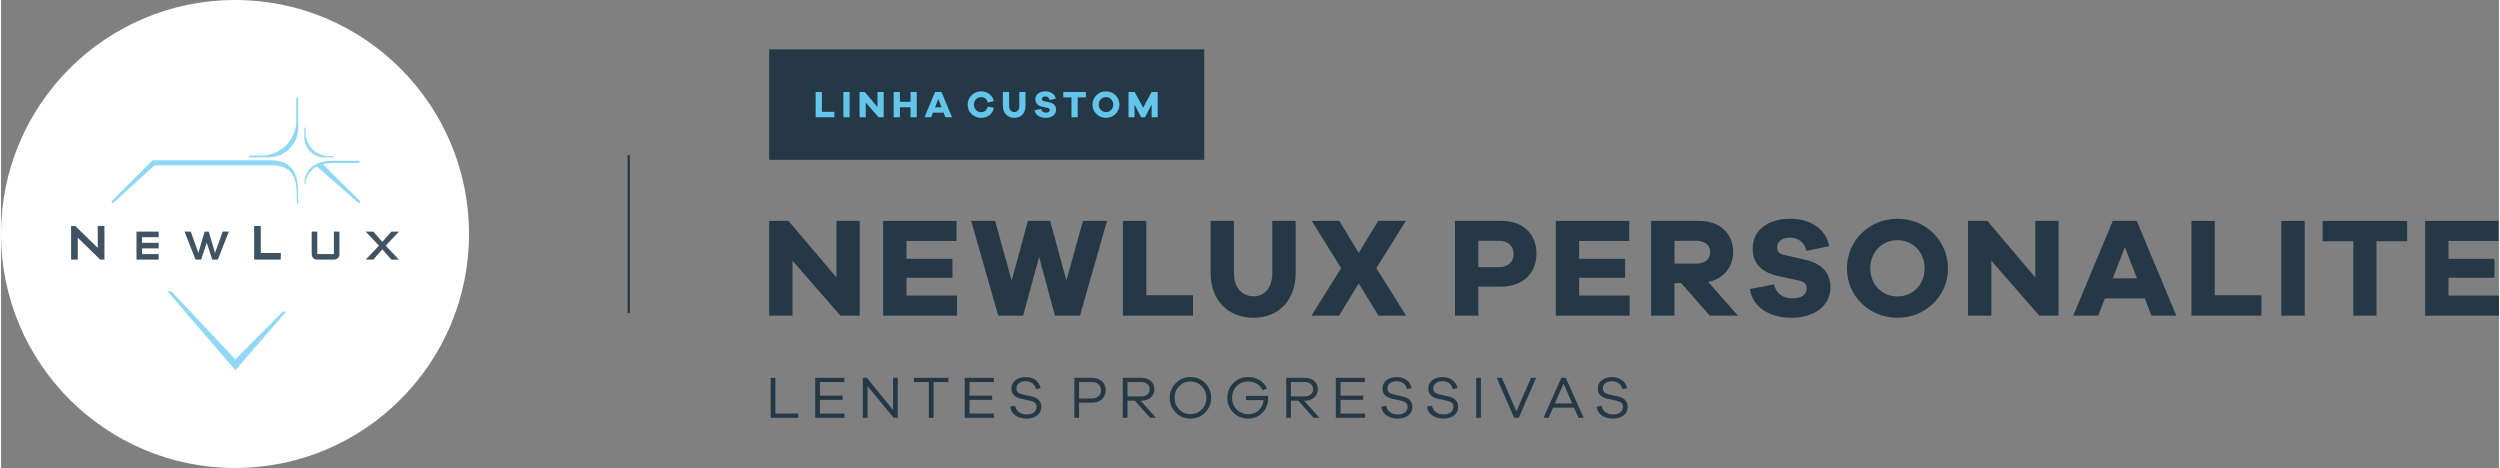 <?xml version="1.0" encoding="UTF-8"?>
<!DOCTYPE svg PUBLIC "-//W3C//DTD SVG 1.1//EN" "http://www.w3.org/Graphics/SVG/1.1/DTD/svg11.dtd">
<!-- Creator: CorelDRAW -->
<svg xmlns="http://www.w3.org/2000/svg" xml:space="preserve" width="2596px" height="486px" version="1.1" style="shape-rendering:geometricPrecision; text-rendering:geometricPrecision; image-rendering:optimizeQuality; fill-rule:evenodd; clip-rule:evenodd"
viewBox="0 0 524.48 98.27"
 xmlns:xlink="http://www.w3.org/1999/xlink"
 xmlns:xodm="http://www.corel.com/coreldraw/odm/2003">
 <rect x="0" y="0" width="524.48" height="98.27" fill="#808080" stroke="none"/>
 <defs>
  <style type="text/css">
   <![CDATA[
    .str0 {stroke:#253846;stroke-width:0.48;stroke-miterlimit:22.926}
    .fil0 {fill:none}
    .fil3 {fill:#91D8F7}
    .fil2 {fill:#405363}
    .fil5 {fill:#253846}
    .fil1 {fill:white}
    .fil4 {fill:#253846;fill-rule:nonzero}
    .fil6 {fill:#63C5EA;fill-rule:nonzero}
   ]]>
  </style>
 </defs>
 <g id="Layer_x0020_1">
  <line class="fil0 str0" x1="131.8" y1="65.73" x2="131.8" y2= "32.54" />
  <g id="_1614754845008">
   <circle class="fil1" cx="49.13" cy="49.13" r="49.13"/>
   <g>
    <path class="fil2" d="M21.71 54.51l-0.88 0 -4.72 -4.6 0 4.6 -1.4 0 0 -7.06 0.87 0 4.73 4.6 0 -4.6 1.4 0 0 7.06zm37.02 0l-5.59 0 0 -7.06 1.4 0 0 5.66 4.19 0 0 1.4zm-25.63 0l-4.66 0 0 -5.88 4.66 0 0 1.17 -3.49 0 0 1.18 3.49 0 0 1.18 -3.49 0 0 1.18 3.49 0 0 1.17zm14.74 -5.88l-2.33 5.88 -0.59 0 -0.57 0 -1.16 -3.53 -1.18 3.53 -1.16 0 -2.33 -5.88 1.32 0 1.59 4.47 1.32 -4.47 0.87 0 1.31 4.47 1.61 -4.47 1.3 0zm22.05 5.88l-3.49 0c-0.35,0 -0.63,-0.11 -0.85,-0.33 -0.21,-0.23 -0.32,-0.51 -0.32,-0.84l0 -4.71 1.17 0 0 4.71 3.49 0 0 -4.71 1.16 0 0 4.71c0,0.33 -0.1,0.61 -0.31,0.83 -0.2,0.23 -0.49,0.34 -0.85,0.34zm13.66 0l-1.59 0 -1.9 -2.16 -1.89 2.16 -1.61 0 2.8 -2.93 -2.8 -2.95 1.61 0 1.89 2.16 1.9 -2.16 1.59 0 -2.78 2.95 2.78 2.93z"/>
    <path class="fil3" d="M59.87 65.44l-10.67 12.29 -14.23 -16.54 0.81 0 13.42 14.26 9.93 -10.01 0.74 0zm10.02 -32.41l-2.04 0c-2.3,0 -4.17,-1.87 -4.17,-4.16l0 -2.08 0.28 0 0 1.06c0,2.72 2.22,4.94 4.93,4.94l1 0 0 0.24zm-17.85 0l4.17 0c3.41,0 6.19,-2.78 6.19,-6.19l0 -6.3 -0.41 0 0 4.79c0,4.04 -3.3,7.33 -7.33,7.33l-2.62 0 0 0.37zm23.44 9.3l-7.89 -7.85c0.75,-0.19 1.61,-0.28 2.62,-0.26l5.05 0 0 -0.46 -5.4 0c-3.93,-0.06 -6.09,1.75 -6.18,4.79l0.24 0c0.23,-1.63 0.97,-2.88 2.4,-3.61l8.78 7.73 0.38 -0.34zm-52.02 0.38l-0.29 -0.43 8.66 -8.63 24.42 0c4.35,-0.09 6.02,2.06 6.15,6.48l0 2.62 -0.29 0c0,-4.5 0.01,-8.35 -6.11,-8.04l-23.73 0 -8.81 8z"/>
   </g>
  </g>
  <g id="_1614754821104">
   <polygon class="fil4" points="180.29,46.38 175.41,46.38 175.41,58.26 165.34,46.38 161.28,46.38 161.28,66.28 166.18,66.28 166.18,54.75 176.25,66.28 180.29,66.28 "/>
   <polygon id="_1" class="fil4" points="200.71,62.06 190.11,62.06 190.11,58.32 199.76,58.32 199.76,54.34 190.11,54.34 190.11,50.59 200.62,50.59 200.62,46.38 185.21,46.38 185.21,66.28 200.71,66.28 "/>
   <polygon id="_2" class="fil4" points="232.22,46.38 227.17,46.38 223.69,58.91 220.28,46.38 215.61,46.38 212.2,58.91 208.72,46.38 203.7,46.38 209.38,66.28 214.6,66.28 217.96,53.98 221.29,66.28 226.54,66.28 "/>
   <polygon id="_3" class="fil4" points="250.27,62 240.47,62 240.47,46.38 235.56,46.38 235.56,66.28 250.27,66.28 "/>
   <path id="_4" class="fil4" d="M271.82 46.38l-4.9 0 0 10.93c0,3.03 -1.57,4.9 -3.92,4.9 -2.49,0 -4.13,-1.87 -4.13,-4.9l0 -10.93 -4.9 0 0 10.93c0,5.7 3.62,9.41 9.03,9.41 5.29,0 8.82,-3.71 8.82,-9.41l0 -10.93z"/>
   <polygon id="_5" class="fil4" points="289.22,66.28 295.01,66.28 288.77,56.3 294.95,46.38 289.16,46.38 285.06,53.09 280.99,46.38 275.2,46.38 281.38,56.3 275.14,66.28 280.93,66.28 285.06,59.51 "/>
   <path id="_6" class="fil4" d="M305.28 46.38l0 19.9 4.9 0 0 -6.09 4.69 0c4.61,0 7.52,-2.76 7.52,-6.95 0,-4.1 -2.82,-6.86 -7.31,-6.86l-9.8 0zm4.9 9.71l0 -5.53 4.34 0c1.9,0 3.06,1.13 3.06,2.74 0,1.69 -1.16,2.79 -3.06,2.79l-4.34 0z"/>
   <polygon id="_7" class="fil4" points="341.95,62.06 331.35,62.06 331.35,58.32 341,58.32 341,54.34 331.35,54.34 331.35,50.59 341.86,50.59 341.86,46.38 326.45,46.38 326.45,66.28 341.95,66.28 "/>
   <path id="_8" class="fil4" d="M364.7 66.28l-6.24 -7.07c3.21,-0.71 5.23,-3.06 5.23,-6.33 0,-3.89 -2.86,-6.5 -7.16,-6.5l-10.07 0 0 19.9 4.9 0 0 -6.83 1.42 0 6 6.83 5.92 0zm-13.34 -10.93l0 -4.79 4.63 0c1.76,0 2.88,0.96 2.88,2.38 0,1.46 -1.12,2.41 -2.88,2.41l-4.63 0z"/>
   <path id="_9" class="fil4" d="M375.65 45.93c-4.67,0 -7.87,2.41 -7.87,6.27 0,3.62 2.49,5.11 5.34,5.76l4.16 0.89c1.43,0.3 1.84,0.86 1.84,1.75 0,1.22 -1.1,2.05 -2.94,2.05 -1.99,0 -3.41,-0.89 -3.92,-2.94l-5.05 0.98c0.54,3.89 4.22,6.03 8.7,6.03 4.43,0 8.2,-2.19 8.2,-6.44 0,-3.15 -2.02,-5.02 -5.46,-5.79l-4.13 -0.93c-1.25,-0.26 -1.61,-0.86 -1.61,-1.66 0,-1.13 1.04,-2.02 2.68,-2.02 1.57,0 3.12,0.92 3.47,2.79l4.81 -0.98c-0.74,-3.62 -3.89,-5.76 -8.22,-5.76z"/>
   <path id="_10" class="fil4" d="M398.18 45.93c-5.94,0 -10.6,4.6 -10.6,10.43 0,5.79 4.66,10.36 10.6,10.36 5.94,0 10.61,-4.57 10.61,-10.36 0,-5.83 -4.67,-10.43 -10.61,-10.43zm0 16.31c-3.24,0 -5.7,-2.5 -5.7,-5.88 0,-3.42 2.46,-5.94 5.7,-5.94 3.24,0 5.71,2.52 5.71,5.94 0,3.38 -2.47,5.88 -5.71,5.88z"/>
   <polygon id="_11" class="fil4" points="432,46.38 427.13,46.38 427.13,58.26 417.06,46.38 412.99,46.38 412.99,66.28 417.9,66.28 417.9,54.75 427.96,66.28 432,66.28 "/>
   <path id="_12" class="fil4" d="M456.74 66.28l-8.32 -19.9 -5.02 0 -8.32 19.9 5.26 0 1.4 -3.63 8.37 0 1.4 3.63 5.23 0zm-8.26 -7.84l-5.08 0 2.53 -6.54 2.55 6.54z"/>
   <polygon id="_13" class="fil4" points="474.61,62 464.81,62 464.81,46.38 459.91,46.38 459.91,66.28 474.61,66.28 "/>
   <polygon id="_14" class="fil4" points="483.69,66.28 483.69,46.38 478.79,46.38 478.79,66.28 "/>
   <polygon id="_15" class="fil4" points="505.21,50.65 505.21,46.38 487.45,46.38 487.45,50.65 493.9,50.65 493.9,66.28 498.77,66.28 498.77,50.65 "/>
   <polygon id="_16" class="fil4" points="524.48,62.06 513.88,62.06 513.88,58.32 523.53,58.32 523.53,54.34 513.88,54.34 513.88,50.59 524.39,50.59 524.39,46.38 508.98,46.38 508.98,66.28 524.48,66.28 "/>
   <polygon class="fil4" points="167.4,86.83 162.59,86.83 162.59,79.33 161.6,79.33 161.6,87.73 167.4,87.73 "/>
   <polygon id="_1_0" class="fil4" points="177.08,86.83 171.94,86.83 171.94,83.96 176.71,83.96 176.71,83.07 171.94,83.07 171.94,80.22 177.07,80.22 177.07,79.33 170.95,79.33 170.95,87.73 177.08,87.73 "/>
   <polygon id="_2_1" class="fil4" points="188.28,79.33 187.29,79.33 187.29,86.08 181.8,79.33 180.95,79.33 180.95,87.73 181.94,87.73 181.94,81.06 187.43,87.73 188.28,87.73 "/>
   <polygon id="_3_2" class="fil4" points="198.92,80.22 198.92,79.33 191.69,79.33 191.69,80.22 194.81,80.22 194.81,87.73 195.81,87.73 195.81,80.22 "/>
   <polygon id="_4_3" class="fil4" points="208.47,86.83 203.34,86.83 203.34,83.96 208.1,83.96 208.1,83.07 203.34,83.07 203.34,80.22 208.46,80.22 208.46,79.33 202.34,79.33 202.34,87.73 208.47,87.73 "/>
   <path id="_5_4" class="fil4" d="M215.13 79.17c-0.89,0 -1.61,0.22 -2.16,0.66 -0.55,0.45 -0.82,1.03 -0.82,1.75 0,1.13 0.67,1.84 2.02,2.14l1.89 0.41c0.48,0.11 0.83,0.26 1.05,0.46 0.21,0.19 0.32,0.48 0.32,0.86 0,0.47 -0.19,0.85 -0.55,1.13 -0.36,0.29 -0.86,0.44 -1.5,0.44 -0.66,0 -1.21,-0.16 -1.65,-0.49 -0.44,-0.32 -0.71,-0.77 -0.8,-1.36l-1.04 0.22c0.1,0.77 0.46,1.39 1.09,1.83 0.63,0.45 1.4,0.67 2.31,0.67 0.95,0 1.71,-0.22 2.27,-0.67 0.57,-0.45 0.86,-1.06 0.86,-1.82 0,-1.15 -0.71,-1.88 -2.12,-2.18l-1.83 -0.41c-0.42,-0.09 -0.74,-0.23 -0.95,-0.42 -0.21,-0.2 -0.32,-0.48 -0.32,-0.84 0,-0.45 0.18,-0.81 0.53,-1.09 0.35,-0.28 0.81,-0.42 1.38,-0.42 0.57,0 1.06,0.15 1.45,0.45 0.39,0.3 0.64,0.7 0.73,1.21l0.99 -0.22c-0.14,-0.7 -0.5,-1.26 -1.06,-1.68 -0.57,-0.42 -1.26,-0.63 -2.09,-0.63z"/>
   <path id="_6_5" class="fil4" d="M225.36 79.33l0 8.4 0.99 0 0 -3.18 2.67 0c0.89,0 1.6,-0.24 2.13,-0.72 0.53,-0.48 0.79,-1.11 0.79,-1.89 0,-0.78 -0.26,-1.41 -0.79,-1.89 -0.53,-0.48 -1.24,-0.72 -2.13,-0.72l-3.66 0zm0.99 4.33l0 -3.44 2.67 0c0.59,0 1.07,0.16 1.42,0.48 0.35,0.32 0.52,0.73 0.52,1.24 0,0.51 -0.17,0.92 -0.52,1.24 -0.35,0.32 -0.83,0.48 -1.42,0.48l-2.67 0z"/>
   <path id="_7_6" class="fil4" d="M242.51 87.73l-3.25 -3.6 0.15 0c0.82,0 1.48,-0.22 1.99,-0.66 0.51,-0.44 0.76,-1.02 0.76,-1.74 0,-0.72 -0.25,-1.3 -0.76,-1.74 -0.51,-0.44 -1.17,-0.66 -1.99,-0.66l-3.88 0 0 8.4 0.99 0 0 -3.6 1.54 0 3.21 3.6 1.24 0zm-5.99 -4.5l0 -3.01 2.89 0c0.53,0 0.95,0.14 1.28,0.42 0.32,0.27 0.48,0.64 0.48,1.09 0,0.45 -0.16,0.81 -0.48,1.09 -0.33,0.27 -0.75,0.41 -1.28,0.41l-2.89 0z"/>
   <path id="_8_7" class="fil4" d="M249.74 79.17c-1.22,0 -2.25,0.42 -3.09,1.27 -0.84,0.84 -1.26,1.87 -1.26,3.09 0,1.22 0.42,2.25 1.26,3.1 0.84,0.84 1.87,1.26 3.09,1.26 1.22,0 2.24,-0.42 3.08,-1.26 0.84,-0.85 1.26,-1.88 1.26,-3.1 0,-1.22 -0.42,-2.25 -1.26,-3.09 -0.84,-0.85 -1.86,-1.27 -3.08,-1.27zm0 7.78c-0.94,0 -1.73,-0.32 -2.38,-0.98 -0.64,-0.66 -0.96,-1.47 -0.96,-2.44 0,-0.96 0.32,-1.77 0.96,-2.44 0.65,-0.66 1.44,-0.99 2.38,-0.99 0.94,0 1.73,0.33 2.37,0.99 0.65,0.67 0.97,1.48 0.97,2.44 0,0.97 -0.32,1.78 -0.97,2.44 -0.64,0.66 -1.43,0.98 -2.37,0.98z"/>
   <path id="_9_8" class="fil4" d="M261.39 83.12l0 0.9 3.71 0c-0.1,0.86 -0.45,1.57 -1.03,2.12 -0.59,0.55 -1.33,0.83 -2.2,0.83 -0.96,0 -1.76,-0.34 -2.42,-1 -0.65,-0.66 -0.98,-1.48 -0.98,-2.44 0,-0.96 0.32,-1.77 0.96,-2.44 0.65,-0.66 1.44,-0.99 2.39,-0.99 0.68,0 1.29,0.15 1.83,0.46 0.53,0.31 0.94,0.76 1.24,1.36l0.89 -0.32c-0.3,-0.76 -0.81,-1.35 -1.51,-1.78 -0.71,-0.43 -1.53,-0.65 -2.45,-0.65 -1.22,0 -2.25,0.42 -3.09,1.27 -0.84,0.84 -1.26,1.87 -1.26,3.09 0,1.22 0.42,2.25 1.26,3.1 0.85,0.84 1.88,1.26 3.11,1.26 1.23,0 2.24,-0.41 3.03,-1.24 0.79,-0.83 1.18,-1.87 1.18,-3.11 0,-0.17 0,-0.31 -0.01,-0.42l-4.65 0z"/>
   <path id="_10_9" class="fil4" d="M276.83 87.73l-3.24 -3.6 0.15 0c0.82,0 1.48,-0.22 1.98,-0.66 0.51,-0.44 0.76,-1.02 0.76,-1.74 0,-0.72 -0.25,-1.3 -0.76,-1.74 -0.5,-0.44 -1.16,-0.66 -1.98,-0.66l-3.89 0 0 8.4 0.99 0 0 -3.6 1.54 0 3.21 3.6 1.24 0zm-5.99 -4.5l0 -3.01 2.9 0c0.52,0 0.95,0.14 1.27,0.42 0.32,0.27 0.48,0.64 0.48,1.09 0,0.45 -0.16,0.81 -0.48,1.09 -0.32,0.27 -0.75,0.41 -1.27,0.41l-2.9 0z"/>
   <polygon id="_11_10" class="fil4" points="286.39,86.83 281.25,86.83 281.25,83.96 286.01,83.96 286.01,83.07 281.25,83.07 281.25,80.22 286.37,80.22 286.37,79.33 280.26,79.33 280.26,87.73 286.39,87.73 "/>
   <path id="_12_11" class="fil4" d="M293.04 79.17c-0.89,0 -1.61,0.22 -2.16,0.66 -0.55,0.45 -0.82,1.03 -0.82,1.75 0,1.13 0.67,1.84 2.02,2.14l1.89 0.41c0.49,0.11 0.84,0.26 1.05,0.46 0.21,0.19 0.32,0.48 0.32,0.86 0,0.47 -0.18,0.85 -0.55,1.13 -0.36,0.29 -0.86,0.44 -1.5,0.44 -0.66,0 -1.21,-0.16 -1.65,-0.49 -0.44,-0.32 -0.71,-0.77 -0.8,-1.36l-1.04 0.22c0.1,0.77 0.46,1.39 1.09,1.83 0.64,0.45 1.41,0.67 2.32,0.67 0.94,0 1.7,-0.22 2.27,-0.67 0.56,-0.45 0.85,-1.06 0.85,-1.82 0,-1.15 -0.71,-1.88 -2.12,-2.18l-1.83 -0.41c-0.42,-0.09 -0.73,-0.23 -0.95,-0.42 -0.21,-0.2 -0.32,-0.48 -0.32,-0.84 0,-0.45 0.18,-0.81 0.53,-1.09 0.35,-0.28 0.81,-0.42 1.38,-0.42 0.58,0 1.06,0.15 1.45,0.45 0.4,0.3 0.64,0.7 0.73,1.21l0.99 -0.22c-0.14,-0.7 -0.5,-1.26 -1.06,-1.68 -0.56,-0.42 -1.26,-0.63 -2.09,-0.63z"/>
   <path id="_13_12" class="fil4" d="M302.66 79.17c-0.89,0 -1.61,0.22 -2.16,0.66 -0.55,0.45 -0.82,1.03 -0.82,1.75 0,1.13 0.67,1.84 2.01,2.14l1.9 0.41c0.48,0.11 0.83,0.26 1.04,0.46 0.22,0.19 0.32,0.48 0.32,0.86 0,0.47 -0.18,0.85 -0.54,1.13 -0.37,0.29 -0.86,0.44 -1.5,0.44 -0.66,0 -1.21,-0.16 -1.65,-0.49 -0.45,-0.32 -0.71,-0.77 -0.81,-1.36l-1.04 0.22c0.1,0.77 0.47,1.39 1.1,1.83 0.63,0.45 1.4,0.67 2.31,0.67 0.95,0 1.7,-0.22 2.27,-0.67 0.57,-0.45 0.85,-1.06 0.85,-1.82 0,-1.15 -0.7,-1.88 -2.11,-2.18l-1.83 -0.41c-0.42,-0.09 -0.74,-0.23 -0.95,-0.42 -0.21,-0.2 -0.32,-0.48 -0.32,-0.84 0,-0.45 0.17,-0.81 0.53,-1.09 0.35,-0.28 0.81,-0.42 1.37,-0.42 0.58,0 1.07,0.15 1.46,0.45 0.39,0.3 0.63,0.7 0.73,1.21l0.99 -0.22c-0.15,-0.7 -0.5,-1.26 -1.06,-1.68 -0.57,-0.42 -1.26,-0.63 -2.09,-0.63z"/>
   <polygon id="_14_13" class="fil4" points="310.72,87.73 310.72,79.33 309.73,79.33 309.73,87.73 "/>
   <polygon id="_15_14" class="fil4" points="322.32,79.33 321.24,79.33 318.18,86.38 315.12,79.33 314.04,79.33 317.7,87.73 318.66,87.73 "/>
   <path id="_16_15" class="fil4" d="M332.3 87.73l-3.76 -8.4 -0.92 0 -3.76 8.4 1.07 0 0.94 -2.13 4.42 0 0.94 2.13 1.07 0zm-2.4 -3.02l-3.65 0 1.83 -4.15 1.82 4.15z"/>
   <path id="_17" class="fil4" d="M338.25 79.17c-0.89,0 -1.61,0.22 -2.16,0.66 -0.55,0.45 -0.82,1.03 -0.82,1.75 0,1.13 0.67,1.84 2.02,2.14l1.89 0.41c0.48,0.11 0.83,0.26 1.05,0.46 0.21,0.19 0.32,0.48 0.32,0.86 0,0.47 -0.19,0.85 -0.55,1.13 -0.36,0.29 -0.86,0.44 -1.5,0.44 -0.66,0 -1.21,-0.16 -1.65,-0.49 -0.44,-0.32 -0.71,-0.77 -0.8,-1.36l-1.04 0.22c0.1,0.77 0.46,1.39 1.09,1.83 0.63,0.45 1.4,0.67 2.31,0.67 0.95,0 1.71,-0.22 2.27,-0.67 0.57,-0.45 0.86,-1.06 0.86,-1.82 0,-1.15 -0.71,-1.88 -2.12,-2.18l-1.83 -0.41c-0.42,-0.09 -0.74,-0.23 -0.95,-0.42 -0.21,-0.2 -0.32,-0.48 -0.32,-0.84 0,-0.45 0.18,-0.81 0.53,-1.09 0.35,-0.28 0.81,-0.42 1.38,-0.42 0.57,0 1.06,0.15 1.45,0.45 0.39,0.3 0.64,0.7 0.73,1.21l0.99 -0.22c-0.14,-0.7 -0.5,-1.26 -1.06,-1.68 -0.57,-0.42 -1.26,-0.63 -2.09,-0.63z"/>
   <g>
    <rect class="fil5" x="161.28" y="10.37" width="91.35" height="23.19"/>
    <polygon class="fil6" points="174.97,23.48 172.35,23.48 172.35,19.31 171.04,19.31 171.04,24.62 174.97,24.62 "/>
    <polygon id="_1_16" class="fil6" points="178.17,24.62 178.17,19.31 176.86,19.31 176.86,24.62 "/>
    <polygon id="_2_17" class="fil6" points="185.33,19.31 184.03,19.31 184.03,22.48 181.34,19.31 180.26,19.31 180.26,24.62 181.57,24.62 181.57,21.55 184.25,24.62 185.33,24.62 "/>
    <polygon id="_3_18" class="fil6" points="192.27,19.31 190.97,19.31 190.97,21.38 188.73,21.38 188.73,19.31 187.42,19.31 187.42,24.62 188.73,24.62 188.73,22.52 190.97,22.52 190.97,24.62 192.27,24.62 "/>
    <path id="_4_19" class="fil6" d="M199.68 24.62l-2.22 -5.31 -1.34 0 -2.22 5.31 1.4 0 0.38 -0.97 2.23 0 0.37 0.97 1.4 0zm-2.21 -2.09l-1.35 0 0.67 -1.75 0.68 1.75z"/>
    <path id="_5_20" class="fil6" d="M207.18 22.38c-0.09,0.38 -0.26,0.67 -0.51,0.87 -0.24,0.2 -0.54,0.3 -0.89,0.3 -0.42,0 -0.78,-0.15 -1.07,-0.46 -0.3,-0.3 -0.44,-0.68 -0.44,-1.12 0,-0.45 0.14,-0.83 0.44,-1.13 0.29,-0.3 0.65,-0.45 1.07,-0.45 0.36,0 0.66,0.1 0.9,0.29 0.25,0.19 0.41,0.47 0.49,0.85l1.28 -0.3c-0.13,-0.62 -0.44,-1.11 -0.93,-1.48 -0.49,-0.37 -1.07,-0.56 -1.74,-0.56 -0.79,0 -1.45,0.27 -2,0.81 -0.55,0.53 -0.82,1.19 -0.82,1.97 0,0.78 0.27,1.43 0.82,1.97 0.55,0.53 1.21,0.8 2,0.8 0.69,0 1.28,-0.19 1.77,-0.56 0.48,-0.38 0.79,-0.89 0.91,-1.55l-1.28 -0.25z"/>
    <path id="_6_21" class="fil6" d="M215.11 19.31l-1.31 0 0 2.92c0,0.4 -0.09,0.72 -0.28,0.95 -0.19,0.24 -0.45,0.35 -0.76,0.35 -0.34,0 -0.6,-0.11 -0.8,-0.35 -0.2,-0.23 -0.3,-0.55 -0.3,-0.95l0 -2.92 -1.31 0 0 2.92c0,0.76 0.22,1.37 0.66,1.82 0.44,0.46 1.02,0.69 1.75,0.69 0.71,0 1.27,-0.23 1.71,-0.69 0.43,-0.45 0.64,-1.06 0.64,-1.82l0 -2.92z"/>
    <path id="_7_22" class="fil6" d="M219.27 19.19c-0.63,0 -1.14,0.15 -1.52,0.45 -0.39,0.3 -0.58,0.71 -0.58,1.22 0,0.81 0.47,1.32 1.42,1.54l1.11 0.24c0.19,0.04 0.32,0.09 0.39,0.17 0.07,0.07 0.1,0.17 0.1,0.3 0,0.16 -0.07,0.29 -0.21,0.39 -0.14,0.1 -0.33,0.15 -0.57,0.15 -0.57,0 -0.92,-0.26 -1.05,-0.78l-1.34 0.26c0.06,0.51 0.31,0.9 0.74,1.18 0.44,0.29 0.96,0.43 1.58,0.43 0.62,0 1.14,-0.15 1.56,-0.45 0.42,-0.3 0.62,-0.73 0.62,-1.27 0,-0.81 -0.48,-1.33 -1.45,-1.55l-1.1 -0.24c-0.29,-0.06 -0.43,-0.21 -0.43,-0.45 0,-0.15 0.06,-0.28 0.2,-0.38 0.13,-0.1 0.3,-0.15 0.51,-0.15 0.22,0 0.42,0.06 0.59,0.19 0.18,0.13 0.29,0.31 0.34,0.55l1.28 -0.26c-0.1,-0.48 -0.34,-0.86 -0.74,-1.13 -0.39,-0.27 -0.87,-0.41 -1.45,-0.41z"/>
    <polygon id="_8_23" class="fil6" points="227.78,20.45 227.78,19.31 223.04,19.31 223.04,20.45 224.76,20.45 224.76,24.62 226.06,24.62 226.06,20.45 "/>
    <path id="_9_24" class="fil6" d="M232 19.19c-0.79,0 -1.46,0.27 -2.01,0.81 -0.55,0.54 -0.82,1.2 -0.82,1.97 0,0.77 0.27,1.43 0.82,1.96 0.55,0.54 1.22,0.81 2.01,0.81 0.79,0 1.46,-0.27 2.01,-0.81 0.54,-0.53 0.82,-1.19 0.82,-1.96 0,-0.77 -0.28,-1.43 -0.82,-1.97 -0.55,-0.54 -1.22,-0.81 -2.01,-0.81zm0 4.35c-0.43,0 -0.8,-0.15 -1.09,-0.45 -0.29,-0.29 -0.43,-0.67 -0.43,-1.12 0,-0.45 0.14,-0.83 0.43,-1.13 0.29,-0.3 0.66,-0.45 1.09,-0.45 0.43,0 0.79,0.15 1.08,0.45 0.29,0.3 0.44,0.68 0.44,1.13 0,0.45 -0.15,0.83 -0.44,1.12 -0.29,0.3 -0.65,0.45 -1.08,0.45z"/>
    <polygon id="_10_25" class="fil6" points="242.86,19.31 241.58,19.31 239.8,22.6 238.02,19.31 236.73,19.31 236.73,24.62 238,24.62 238,21.96 239.39,24.62 240.2,24.62 241.59,21.97 241.59,24.62 242.86,24.62 "/>
   </g>
  </g>
 </g>
</svg>
